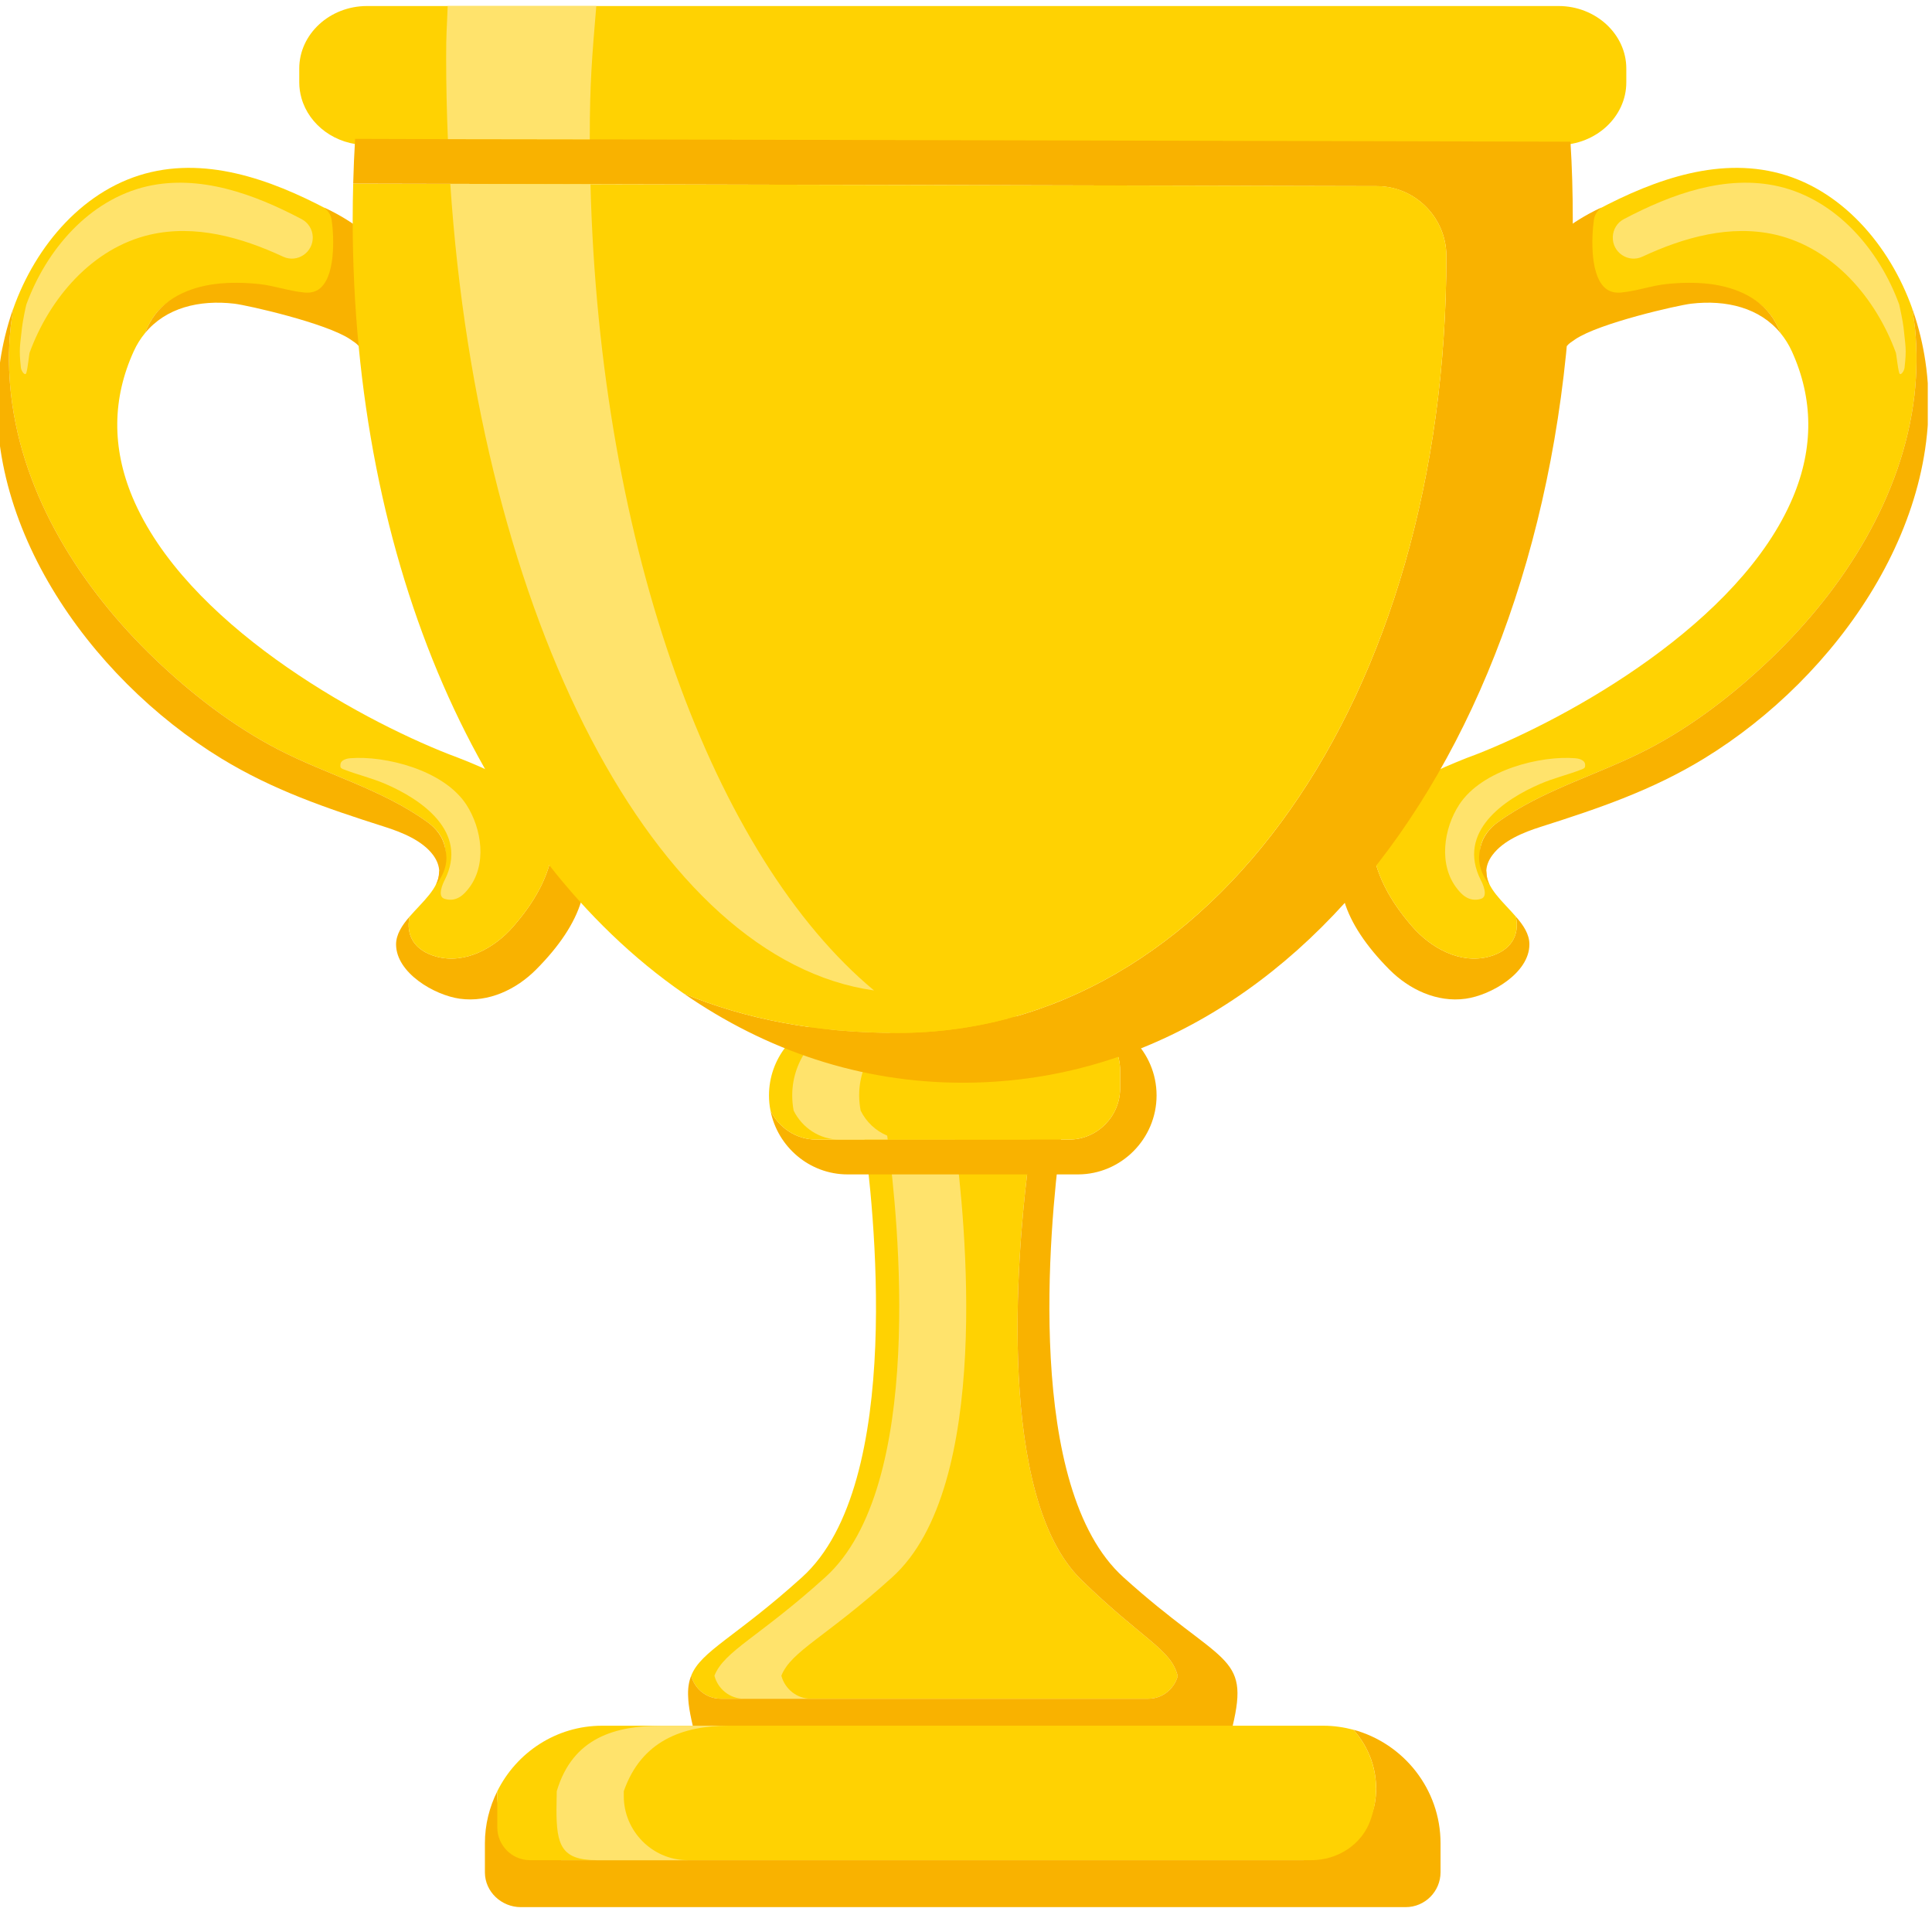 <svg xmlns="http://www.w3.org/2000/svg" xmlns:xlink="http://www.w3.org/1999/xlink" width="100" zoomAndPan="magnify" viewBox="0 0 75 75" height="100" preserveAspectRatio="xMidYMid meet" version="1.0"><defs><clipPath id="3ebba31a86"><path d="M 26.25 7.5 L 48.75 7.5 L 48.75 30 L 26.25 30 Z M 26.25 7.5 " clip-rule="nonzero"/></clipPath><clipPath id="2204983a19"><path d="M 37.5 7.5 C 31.285 7.5 26.25 12.535 26.25 18.75 C 26.25 24.965 31.285 30 37.5 30 C 43.715 30 48.75 24.965 48.75 18.75 C 48.75 12.535 43.715 7.5 37.5 7.5 Z M 37.5 7.5 " clip-rule="nonzero"/></clipPath><clipPath id="4ce6b6ce9e"><path d="M 53 6 L 74.836 6 L 74.836 38 L 53 38 Z M 53 6 " clip-rule="nonzero"/></clipPath><clipPath id="f00f681b20"><path d="M 57.141 11.539 L 74.836 11.539 L 74.836 34.629 L 57.141 34.629 Z M 57.141 11.539 " clip-rule="nonzero"/></clipPath><clipPath id="8351151732"><path d="M 18.656 67.137 L 56 67.137 L 56 74.035 L 18.656 74.035 Z M 18.656 67.137 " clip-rule="nonzero"/></clipPath></defs><g clip-path="url(#3ebba31a86)"><g clip-path="url(#2204983a19)"><path fill="#f59216" d="M 26.25 7.5 L 48.75 7.5 L 48.75 30 L 26.25 30 Z M 26.25 7.5 " fill-opacity="1" fill-rule="nonzero"/></g></g><path fill="#f9b200" d="M 16.93 37.133 C 18.055 37.445 19.203 36.797 19.914 35.98 C 20.699 35.082 21.152 34.258 21.367 33.426 C 21.578 32.609 21.516 31.926 21.285 31.336 C 22.352 32.25 23.031 33.449 22.559 34.996 C 22.305 35.836 21.719 36.727 20.812 37.637 C 20.047 38.406 18.973 38.926 17.848 38.77 C 16.867 38.633 15.375 37.77 15.375 36.656 C 15.379 36.27 15.609 35.918 15.898 35.586 C 15.746 36.328 16.102 36.902 16.93 37.133 " fill-opacity="1" fill-rule="nonzero"/><path fill="#ffd202" d="M 16.609 31.926 C 14.859 30.652 12.703 30.082 10.789 29.09 C 9.039 28.18 7.438 26.941 6.027 25.594 C 3.16 22.852 0.883 19.273 0.43 15.332 C 0.332 14.484 0.32 13.625 0.406 12.777 C 0.43 12.516 0.473 12.25 0.516 11.98 C 1.379 9.539 3.277 7.277 5.871 6.68 C 8.371 6.102 10.945 7.145 13.168 8.375 C 13.172 8.461 13.656 8.605 13.66 8.695 C 13.707 9.746 13.09 11.445 13.137 12.492 C 13.047 12.434 12.949 12.379 12.852 12.332 C 11.012 11.41 7.066 10.238 5.812 12.535 C 5.738 12.668 5.68 12.801 5.625 12.938 C 5.457 13.141 5.312 13.371 5.191 13.637 C 4.355 15.473 4.34 17.379 5.141 19.297 C 7.188 24.184 13.836 27.875 17.441 29.285 L 17.781 29.414 C 18.855 29.832 20.25 30.453 21.285 31.336 C 21.516 31.926 21.578 32.609 21.367 33.426 C 21.152 34.258 20.699 35.082 19.914 35.98 C 19.203 36.797 18.055 37.445 16.93 37.133 C 16.102 36.902 15.746 36.328 15.898 35.586 C 16.398 35.008 17.066 34.465 17.051 33.824 C 17.234 33.562 17.344 33.27 17.266 32.859 C 17.191 32.48 16.93 32.156 16.609 31.926 " fill-opacity="1" fill-rule="nonzero"/><path fill="#f9b200" d="M 0.008 14.02 C 0.102 13.375 0.258 12.73 0.473 12.094 C 0.488 12.055 0.5 12.02 0.516 11.98 C 0.473 12.25 0.43 12.516 0.406 12.777 C 0.32 13.625 0.332 14.484 0.43 15.332 C 0.883 19.273 3.16 22.852 6.027 25.594 C 7.438 26.941 9.039 28.18 10.789 29.09 C 12.703 30.082 14.859 30.652 16.609 31.926 C 16.93 32.156 17.18 32.484 17.266 32.859 C 17.328 33.133 17.469 33.645 16.926 34.348 C 17.012 34.125 17.027 34.098 17.051 33.824 C 17.043 33.625 16.977 33.414 16.812 33.191 C 16.395 32.629 15.602 32.309 14.938 32.098 C 12.652 31.371 10.598 30.668 8.594 29.445 C 3.406 26.273 -0.906 20.121 0.008 14.02 " fill-opacity="1" fill-rule="nonzero"/><path fill="#f9b200" d="M 12.578 8.055 C 13.277 8.375 13.742 8.715 13.832 8.777 C 14.219 9.68 14.734 13.891 13.91 13.418 C 13.848 13.34 13.758 13.281 13.59 13.168 C 12.66 12.543 9.625 11.852 9.098 11.789 C 7.734 11.629 6.43 11.949 5.625 12.938 C 5.68 12.801 5.738 12.668 5.812 12.535 C 6.328 11.586 7.348 11.152 8.371 11.023 C 8.934 10.957 9.5 10.969 10.062 11.027 C 10.652 11.09 11.227 11.301 11.809 11.355 C 11.996 11.375 12.191 11.348 12.352 11.246 C 13.031 10.809 12.973 9.223 12.875 8.535 C 12.844 8.34 12.742 8.18 12.578 8.055 " fill-opacity="1" fill-rule="nonzero"/><path fill="#ffe36c" d="M 1.148 13.695 C 1.922 11.578 3.578 9.629 5.828 9.109 C 7.57 8.711 9.355 9.203 10.992 9.965 C 11.543 10.219 12.164 9.797 12.141 9.191 C 12.129 8.902 11.965 8.641 11.711 8.508 C 9.855 7.527 7.75 6.766 5.703 7.234 C 3.453 7.758 1.797 9.703 1.023 11.82 C 1.004 11.875 0.875 12.504 0.855 12.711 C 0.777 13.453 0.73 13.531 0.812 14.277 C 0.828 14.414 0.98 14.617 1.023 14.473 C 1.082 14.277 1.129 13.75 1.148 13.695 " fill-opacity="1" fill-rule="nonzero"/><path fill="#ffe36c" d="M 13.602 29.434 C 14.938 29.328 17.215 29.879 18.102 31.234 C 18.699 32.152 18.93 33.582 18.168 34.52 C 18.062 34.648 17.758 35.051 17.254 34.891 C 16.957 34.797 17.203 34.277 17.262 34.164 C 18.215 32.281 16.332 31.02 14.957 30.43 C 14.43 30.203 13.887 30.078 13.352 29.871 C 13.312 29.855 13.27 29.84 13.238 29.809 C 13.207 29.777 13.211 29.73 13.215 29.688 C 13.219 29.48 13.52 29.438 13.602 29.434 " fill-opacity="1" fill-rule="nonzero"/><path fill="#f9b200" d="M 57.82 37.133 C 56.691 37.445 55.547 36.797 54.832 35.98 C 54.051 35.082 53.598 34.258 53.379 33.426 C 53.168 32.609 53.23 31.926 53.465 31.336 C 52.395 32.25 51.719 33.449 52.188 34.996 C 52.441 35.836 53.031 36.727 53.934 37.637 C 54.699 38.406 55.777 38.926 56.898 38.77 C 57.883 38.633 59.375 37.77 59.371 36.656 C 59.371 36.27 59.141 35.918 58.848 35.586 C 59 36.328 58.645 36.902 57.82 37.133 " fill-opacity="1" fill-rule="nonzero"/><g clip-path="url(#4ce6b6ce9e)"><path fill="#ffd202" d="M 58.137 31.926 C 59.891 30.652 62.043 30.082 63.957 29.09 C 65.711 28.18 67.309 26.941 68.719 25.594 C 71.59 22.852 73.863 19.273 74.32 15.332 C 74.414 14.484 74.426 13.625 74.344 12.777 C 74.316 12.516 74.277 12.25 74.234 11.98 C 73.367 9.539 71.469 7.277 68.875 6.68 C 66.375 6.102 63.805 7.145 61.582 8.375 C 61.578 8.461 61.094 8.605 61.086 8.695 C 61.043 9.746 61.656 11.445 61.609 12.492 C 61.703 12.434 61.801 12.379 61.895 12.332 C 63.738 11.41 67.684 10.238 68.934 12.535 C 69.008 12.668 69.066 12.801 69.125 12.938 C 69.289 13.141 69.438 13.371 69.559 13.637 C 70.395 15.473 70.41 17.379 69.605 19.297 C 67.559 24.184 60.91 27.875 57.309 29.285 L 56.965 29.414 C 55.895 29.832 54.496 30.453 53.465 31.336 C 53.23 31.926 53.168 32.609 53.379 33.426 C 53.598 34.258 54.051 35.082 54.832 35.98 C 55.547 36.797 56.691 37.445 57.82 37.133 C 58.645 36.902 59 36.328 58.848 35.586 C 58.352 35.008 57.68 34.465 57.699 33.824 C 57.516 33.562 57.402 33.27 57.48 32.859 C 57.555 32.48 57.82 32.156 58.137 31.926 " fill-opacity="1" fill-rule="nonzero"/></g><g clip-path="url(#f00f681b20)"><path fill="#f9b200" d="M 74.742 14.02 C 74.645 13.375 74.492 12.73 74.273 12.094 C 74.262 12.055 74.246 12.02 74.234 11.98 C 74.277 12.25 74.316 12.516 74.344 12.777 C 74.426 13.625 74.414 14.484 74.32 15.332 C 73.863 19.273 71.59 22.852 68.719 25.594 C 67.309 26.941 65.711 28.18 63.957 29.09 C 62.043 30.082 59.891 30.652 58.137 31.926 C 57.82 32.156 57.566 32.484 57.48 32.859 C 57.418 33.133 57.281 33.645 57.82 34.348 C 57.734 34.125 57.723 34.098 57.699 33.824 C 57.703 33.625 57.77 33.414 57.938 33.191 C 58.355 32.629 59.145 32.309 59.809 32.098 C 62.098 31.371 64.152 30.668 66.152 29.445 C 71.34 26.273 75.656 20.121 74.742 14.02 " fill-opacity="1" fill-rule="nonzero"/></g><path fill="#f9b200" d="M 62.168 8.055 C 61.473 8.375 61.004 8.715 60.914 8.777 C 60.527 9.68 60.012 13.891 60.84 13.418 C 60.898 13.34 60.992 13.281 61.156 13.168 C 62.086 12.543 65.121 11.852 65.652 11.789 C 67.016 11.629 68.32 11.949 69.125 12.938 C 69.066 12.801 69.008 12.668 68.934 12.535 C 68.418 11.586 67.402 11.152 66.375 11.023 C 65.812 10.957 65.246 10.969 64.688 11.027 C 64.098 11.09 63.523 11.301 62.941 11.355 C 62.754 11.375 62.555 11.348 62.398 11.246 C 61.715 10.809 61.777 9.223 61.875 8.535 C 61.902 8.34 62.008 8.18 62.168 8.055 " fill-opacity="1" fill-rule="nonzero"/><path fill="#ffe36c" d="M 73.598 13.695 C 72.824 11.578 71.172 9.629 68.918 9.109 C 67.176 8.711 65.391 9.203 63.754 9.965 C 63.207 10.219 62.582 9.797 62.609 9.191 C 62.621 8.902 62.781 8.641 63.035 8.508 C 64.895 7.527 66.996 6.766 69.043 7.234 C 71.297 7.758 72.953 9.703 73.727 11.82 C 73.742 11.875 73.875 12.504 73.895 12.711 C 73.969 13.453 74.02 13.531 73.934 14.277 C 73.918 14.414 73.77 14.617 73.727 14.473 C 73.668 14.277 73.617 13.75 73.598 13.695 " fill-opacity="1" fill-rule="nonzero"/><path fill="#ffe36c" d="M 61.145 29.434 C 59.809 29.328 57.535 29.879 56.648 31.234 C 56.047 32.152 55.82 33.582 56.582 34.52 C 56.688 34.648 56.992 35.051 57.496 34.891 C 57.793 34.797 57.547 34.277 57.484 34.164 C 56.531 32.281 58.414 31.02 59.793 30.43 C 60.316 30.203 60.863 30.078 61.395 29.871 C 61.434 29.855 61.477 29.84 61.508 29.809 C 61.539 29.777 61.535 29.73 61.535 29.688 C 61.531 29.48 61.227 29.438 61.145 29.434 " fill-opacity="1" fill-rule="nonzero"/><g clip-path="url(#8351151732)"><path fill="#f9b200" d="M 54.566 74.035 C 55.316 74.035 55.922 73.426 55.922 72.676 L 55.922 71.559 C 55.922 69.449 54.48 67.672 52.539 67.148 C 53.152 67.832 53.5 68.754 53.406 69.754 C 53.273 71.168 52.023 72.211 50.609 72.211 L 21.781 72.211 C 20.418 72.211 19.305 71.09 19.305 69.723 L 19.305 69.535 C 19 70.148 18.824 70.832 18.824 71.559 L 18.824 72.207 C 18.824 72.211 18.824 72.688 18.824 72.691 C 18.828 73.441 19.469 74.035 20.219 74.035 L 54.566 74.035 " fill-opacity="1" fill-rule="nonzero"/></g><path fill="#ffd202" d="M 27.977 65.945 L 44.578 65.945 C 45.121 65.945 45.578 65.57 45.719 65.07 C 45.484 64.031 44.34 63.637 41.969 61.32 C 38.676 58.098 39.504 48.664 39.867 45.637 C 39.906 45.332 39.938 45.098 39.957 44.934 C 39.984 44.773 39.996 43.969 39.996 43.969 L 33.523 43.969 C 33.898 46.652 35.156 57.605 31.133 61.23 C 28.551 63.566 27.215 64.082 26.832 65.051 C 26.965 65.562 27.43 65.945 27.977 65.945 " fill-opacity="1" fill-rule="nonzero"/><path fill="#ffe36c" d="M 28.879 65.945 L 31.48 65.945 C 30.93 65.945 30.469 65.562 30.332 65.051 C 30.719 64.082 32.055 63.566 34.633 61.23 C 38.535 57.719 37.473 47.32 37.062 44.238 L 34.461 44.238 C 34.875 47.32 35.934 57.719 32.035 61.23 C 29.453 63.566 28.117 64.082 27.734 65.051 C 27.867 65.562 28.328 65.945 28.879 65.945 " fill-opacity="1" fill-rule="nonzero"/><path fill="#f9b200" d="M 43.613 61.23 C 39.777 57.77 40.738 47.637 41.164 44.387 C 41.211 44.059 41.246 43.805 41.27 43.633 C 41.301 43.457 41.312 43.367 41.312 43.367 L 33.434 43.367 C 33.434 43.367 33.469 43.582 33.523 43.969 L 39.996 43.969 C 39.996 43.969 39.984 44.773 39.957 44.934 C 39.938 45.098 39.906 45.332 39.867 45.637 C 39.504 48.664 38.676 58.098 41.969 61.32 C 44.34 63.637 45.484 64.031 45.719 65.07 C 45.578 65.57 45.121 65.945 44.578 65.945 L 27.977 65.945 C 27.43 65.945 26.965 65.562 26.832 65.051 C 26.738 65.289 26.695 65.559 26.715 65.887 C 26.719 65.965 26.723 66.047 26.734 66.141 C 26.762 66.391 26.82 66.68 26.898 67.016 L 47.848 67.016 C 48.531 64.16 47.438 64.684 43.613 61.23 " fill-opacity="1" fill-rule="nonzero"/><path fill="#f9b200" d="M 41.844 39.457 L 32.902 39.457 C 32.633 39.457 32.375 39.496 32.125 39.562 L 41.5 39.562 C 42.59 39.562 43.484 40.461 43.484 41.555 L 43.484 42.246 C 43.484 43.34 42.59 44.238 41.5 44.238 L 31.688 44.238 C 30.906 44.238 30.23 43.773 29.91 43.113 C 30.184 44.52 31.426 45.59 32.902 45.59 L 41.844 45.59 C 43.523 45.59 44.898 44.211 44.898 42.523 C 44.898 40.836 43.523 39.457 41.844 39.457 " fill-opacity="1" fill-rule="nonzero"/><path fill="#ffd202" d="M 31.688 44.238 L 41.5 44.238 C 42.59 44.238 43.484 43.34 43.484 42.246 L 43.484 41.555 C 43.484 40.461 42.59 39.562 41.5 39.562 L 32.125 39.562 C 30.82 39.91 29.852 41.109 29.852 42.523 C 29.852 42.723 29.871 42.922 29.91 43.113 C 30.23 43.773 30.906 44.238 31.688 44.238 " fill-opacity="1" fill-rule="nonzero"/><path fill="#ffe36c" d="M 33.41 43.113 C 33.375 42.922 33.352 42.723 33.352 42.523 C 33.352 41.109 34.32 39.91 35.625 39.562 L 33.027 39.562 C 31.723 39.91 30.754 41.109 30.754 42.523 C 30.754 42.723 30.773 42.922 30.809 43.113 C 31.137 43.773 31.809 44.238 32.59 44.238 L 34.461 44.238 C 34.453 44.184 34.449 44.137 34.441 44.086 C 33.992 43.898 33.625 43.551 33.41 43.113 " fill-opacity="1" fill-rule="nonzero"/><path fill="#ffd202" d="M 20.57 72.211 L 50.914 72.211 C 51.918 72.211 52.863 71.613 53.199 70.664 C 53.684 69.324 53.332 68.031 52.539 67.148 C 52.168 67.051 51.777 66.992 51.375 66.992 L 23.371 66.992 C 21.594 66.992 20.051 68.031 19.305 69.535 L 19.305 70.938 C 19.305 71.637 19.875 72.211 20.57 72.211 " fill-opacity="1" fill-rule="nonzero"/><path fill="#ffe36c" d="M 24.215 69.723 L 24.215 69.535 C 24.898 67.574 26.504 66.992 28.285 66.992 L 25.684 66.992 C 23.906 66.992 22.234 67.438 21.613 69.535 L 21.602 70.25 C 21.602 71.617 21.789 72.211 23.156 72.211 L 26.691 72.211 C 25.332 72.211 24.215 71.09 24.215 69.723 " fill-opacity="1" fill-rule="nonzero"/><path fill="#ffd202" d="M 60.504 0.234 L 14.246 0.234 C 12.797 0.234 11.617 1.328 11.617 2.66 L 11.617 3.199 C 11.617 3.41 11.648 3.613 11.703 3.809 C 11.996 4.852 13.023 5.629 14.246 5.629 L 60.504 5.629 C 61.949 5.629 63.133 4.535 63.133 3.199 L 63.133 2.66 C 63.133 1.328 61.949 0.234 60.504 0.234 " fill-opacity="1" fill-rule="nonzero"/><path fill="#f9b200" d="M 61.055 8.508 C 61.055 27.551 50.961 42.031 37.375 42.031 C 33.41 42.031 29.746 40.785 26.539 38.566 C 28.922 39.559 31.672 40.098 34.84 40.098 C 47.062 40.098 56.148 27.07 56.148 9.938 C 56.148 8.445 54.93 7.227 53.449 7.227 L 22.922 7.152 L 17.48 7.137 L 13.711 7.129 C 13.727 6.551 13.75 5.965 13.785 5.391 L 17.387 5.402 L 22.895 5.41 L 60.965 5.5 C 61.027 6.488 61.055 7.492 61.055 8.508 " fill-opacity="1" fill-rule="nonzero"/><path fill="#ffd202" d="M 56.148 9.938 C 56.148 8.445 54.934 7.227 53.449 7.223 L 13.711 7.133 C 13.699 7.59 13.691 8.047 13.691 8.508 C 13.691 21.992 18.758 33.18 26.539 38.566 C 28.922 39.559 31.672 40.098 34.836 40.098 C 47.062 40.098 56.148 27.066 56.148 9.938 " fill-opacity="1" fill-rule="nonzero"/><path fill="#ffe36c" d="M 23.148 0.234 C 22.984 2.184 22.895 3.242 22.895 5.289 L 22.895 5.41 L 17.387 5.402 C 17.344 4.359 17.32 3.305 17.32 2.238 C 17.32 1.246 17.344 1.207 17.379 0.234 L 23.148 0.234 " fill-opacity="1" fill-rule="nonzero"/><path fill="#ffe36c" d="M 33.93 38.449 C 25.453 37.258 18.605 24.047 17.48 7.137 L 22.922 7.152 C 23.277 21.309 27.723 33.289 33.93 38.449 " fill-opacity="1" fill-rule="nonzero"/></svg>